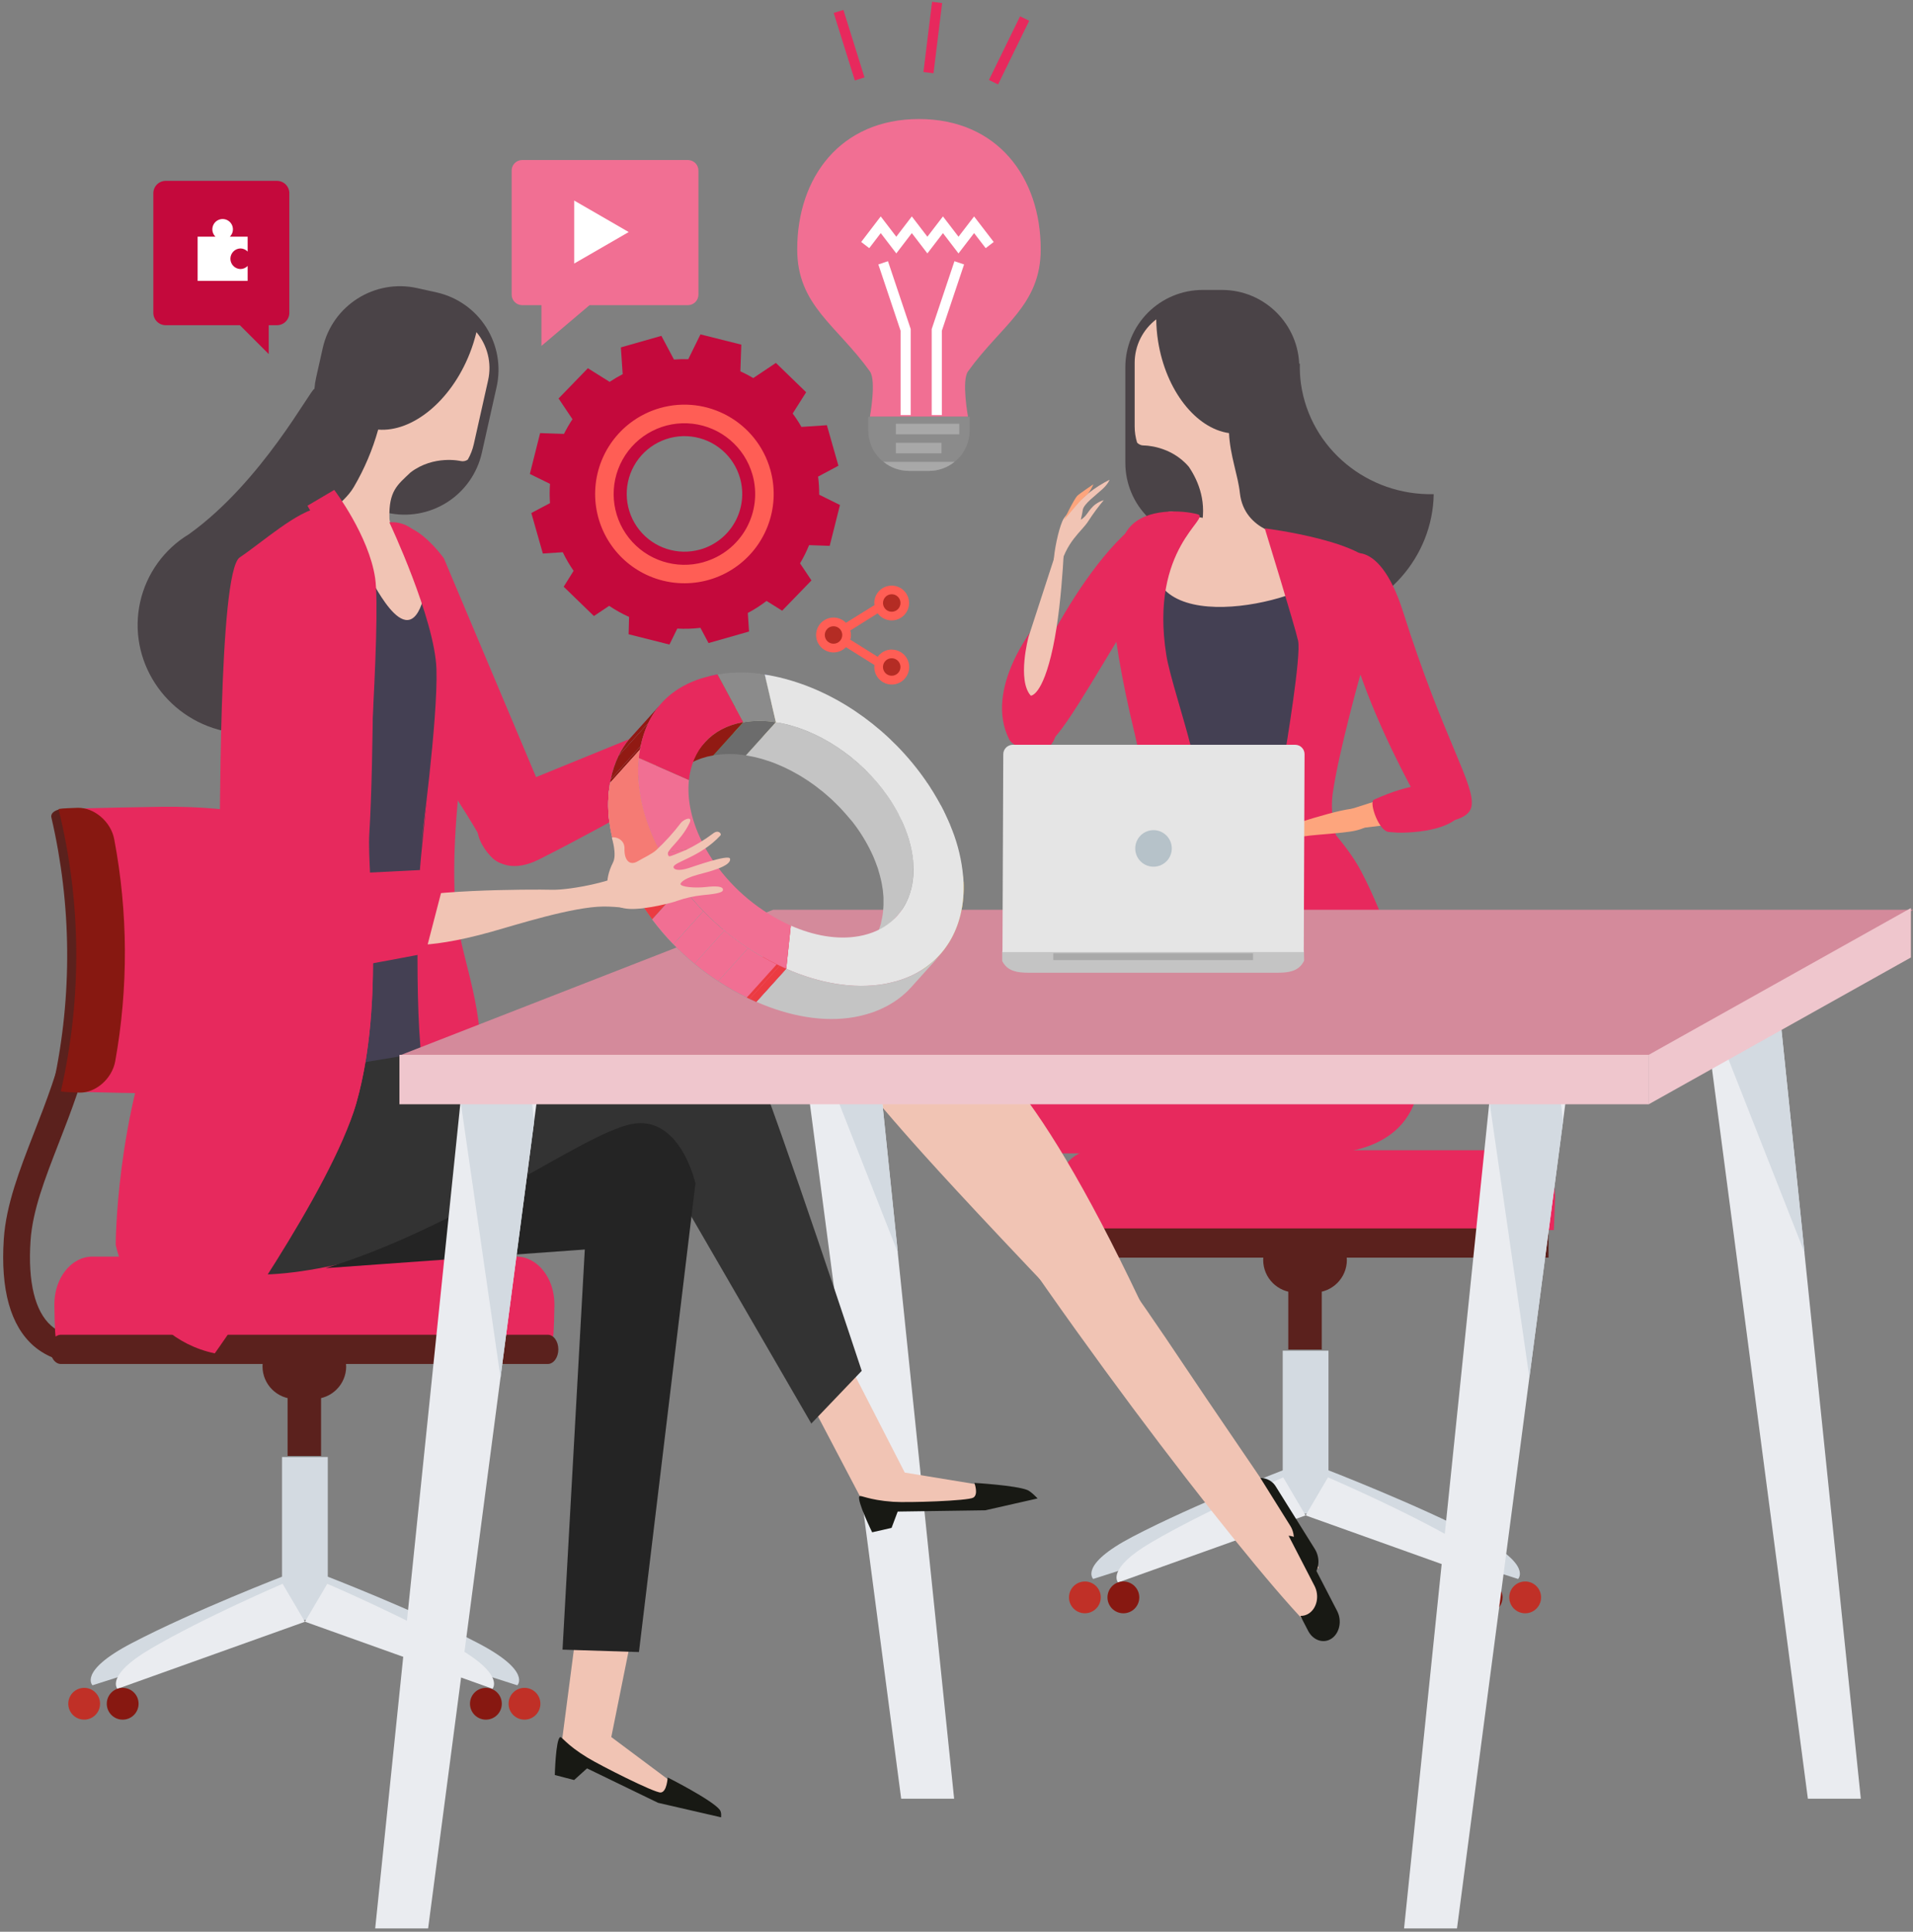 <svg xmlns="http://www.w3.org/2000/svg" xmlns:xlink="http://www.w3.org/1999/xlink" width="528px" height="533px" viewBox="0 0 528 533" version="1.1">
          <rect x="0" y="0" width="528" height="533" fill="#808080" stroke="none"/>
          <!-- Generator: Sketch 51.3 (57544) - http://www.bohemiancoding.com/sketch -->
          <title>Asset 1</title>
          <desc>Created with Sketch.</desc>
          <defs/>
          <g id="Page-1" stroke="none" stroke-width="1" fill="none" fill-rule="evenodd">
              <g id="Dedicated-Engagement-Model" transform="translate(-388, -1067)">
                  <g id="Asset-1" transform="translate(332, 1067)">
                      <path d="M411,405.315 L418.2,416.315 L357.73,435.66 C357.73,435.66 353.69,431.8 368.525,424.045 C385.795,415 411,405.315 411,405.315 Z" id="Path" fill="#D3DAE1" fill-rule="nonzero"/>
                      <path d="M421.725,405.315 L414.525,416.315 L475,435.66 C475,435.66 479.04,431.8 464.205,424.045 C446.915,415 421.725,405.315 421.725,405.315 Z" id="Path" fill="#D3DAE1" fill-rule="nonzero"/>
                      <rect id="Rectangle" fill="#D3DAE1" fill-rule="nonzero" x="410.04" y="372.665" width="12.63" height="44.975"/>
                      <path d="M410.175,407.63 L416.34,418.13 L364.59,436.63 C364.59,436.63 361.135,432.945 373.825,425.54 C388.615,416.87 410.175,407.63 410.175,407.63 Z" id="Path" fill="#EAECF0" fill-rule="nonzero"/>
                      <path d="M422.53,407.63 L416.37,418.13 L468.125,436.63 C468.125,436.63 471.58,432.945 458.885,425.54 C444.1,416.87 422.53,407.63 422.53,407.63 Z" id="Path" fill="#EAECF0" fill-rule="nonzero"/>
                      <path d="M370.45,440.745 C370.45,443.17 368.485,445.135 366.06,445.135 C363.635,445.135 361.67,443.17 361.67,440.745 C361.67,438.32 363.635,436.355 366.06,436.355 C368.483,436.358 370.447,438.322 370.45,440.745 Z" id="Path" fill="#871811" fill-rule="nonzero"/>
                      <path d="M470.72,440.745 C470.72,442.521 469.65,444.121 468.01,444.801 C466.37,445.48 464.481,445.105 463.226,443.849 C461.97,442.594 461.595,440.705 462.274,439.065 C462.954,437.425 464.554,436.355 466.33,436.355 C468.753,436.358 470.717,438.322 470.72,440.745 Z" id="Path" fill="#871811" fill-rule="nonzero"/>
                      <path d="M359.82,440.745 C359.82,442.521 358.75,444.121 357.11,444.801 C355.47,445.48 353.581,445.105 352.326,443.849 C351.07,442.594 350.695,440.705 351.374,439.065 C352.054,437.425 353.654,436.355 355.43,436.355 C357.855,436.355 359.82,438.32 359.82,440.745 Z" id="Path" fill="#C03027" fill-rule="nonzero"/>
                      <path d="M481.345,440.745 C481.345,443.17 479.38,445.135 476.955,445.135 C474.53,445.135 472.565,443.17 472.565,440.745 C472.565,438.32 474.53,436.355 476.955,436.355 C479.38,436.355 481.345,438.32 481.345,440.745 Z" id="Path" fill="#C03027" fill-rule="nonzero"/>
                      <rect id="Rectangle" fill="#5B211D" fill-rule="nonzero" x="411.575" y="356.185" width="9.24" height="16.175"/>
                      <path d="M427.745,347.635 C427.745,352.606 423.716,356.635 418.745,356.635 L413.65,356.635 C408.679,356.635 404.65,352.606 404.65,347.635 C404.65,342.664 408.679,338.635 413.65,338.635 L418.735,338.635 C423.706,338.635 427.735,342.664 427.735,347.635 L427.745,347.635 Z" id="Path" fill="#5B211D" fill-rule="nonzero"/>
                      <path d="M485.22,330.545 C485.22,323.265 480.52,317.37 474.72,317.37 L357.67,317.37 C351.87,317.37 347.17,323.265 347.17,330.545 C347.17,331.685 347.3,338.335 347.52,339.395 L484.87,339.395" id="Path" fill="#B72A30" fill-rule="nonzero" style="&#10;    fill: #e7295d;&#10;"/>
                      <path d="M483.395,338.93 L349,338.93 C347.395,338.93 346.09,340.735 346.09,342.965 C346.09,345.195 347.395,346.995 349,346.995 L483.4,346.995" id="Path" fill="#5B211D" fill-rule="nonzero"/>
                      <path d="M366.6,127.685 C366.611,139.462 376.163,149.003 387.94,149 L393.275,138.865 C405.055,138.865 414.61,121.115 414.61,109.335 L414.61,101.335 C414.607,89.553 405.057,80.003 393.275,80 L387.94,80 C382.279,80 376.849,82.25 372.847,86.254 C368.844,90.258 366.597,95.689 366.6,101.35 L366.6,127.685 Z" id="Path" fill="#4A4347" fill-rule="nonzero"/>
                      <path d="M410.355,100.705 C411.817,100.503 413.289,100.39 414.765,100.365 C414.718,102.219 414.82,104.073 415.07,105.91 C417.655,123.91 433.595,136.78 451.715,136.345 C451.435,153.59 438.43,168.635 420.46,171.21 C400.58,174.06 382.19,160.59 379.4,141.12 C376.61,121.65 390.465,103.555 410.355,100.705 Z" id="Path" fill="#4A4347" fill-rule="nonzero"/>
                      <path d="M375.13,88.115 C375.153,90.124 375.321,92.129 375.63,94.115 C377.79,107.82 386.13,118.22 395.215,119.5 C395.5,125.71 397.69,131.09 398.215,136.03 C399.4,146.785 411.31,147.93 411.31,147.93 C412.855,157.5 375.22,170.755 375.99,169.21 C376.76,167.665 384.79,156.405 387.41,146.065 C389.24,138.86 386.91,132.92 384.14,128.815 C379.05,122.815 371.64,122.91 371.64,122.91 C370.958,122.91 370.308,122.625 369.845,122.125 C369.402,120.68 369.176,119.177 369.175,117.665 L369.175,100.08 C369.189,95.382 371.39,90.958 375.13,88.115 Z" id="Path" fill="#FDA57D" fill-rule="nonzero" style="&#10;    fill: #f1c4b4;&#10;"/>
                      <path d="M446.25,284.32 C446.25,284.225 446.305,284.115 446.325,284.025 C446.265,283.95 446.21,283.865 446.15,283.79 C443.23,268.705 438.73,254.005 431.855,240.725 C427,231.35 417.215,222.465 412.9,218 C401.775,224.065 391.645,217.365 381.24,225.235 C379.529,231.112 378.161,237.084 377.145,243.12 C375.57,252.2 374.21,260.645 373.04,268.54 C356.905,270.04 317.1,273.11 302.115,276.04 C293.24,278.09 292.72,281.54 291.335,282.66 C292.125,297.16 303.88,305.325 310.995,316.93 C312.26,318.99 408.055,318.04 423.9,318.04 C432.385,317.95 453.88,313.085 446.25,284.32 Z" id="Path" fill="#D23D43" fill-rule="nonzero" style="&#10;    fill: #e7295d;&#10;"/>
                      <path d="M297.5,303.18 C294.885,300.155 293.43,296.375 291.5,293.01 C290,286.535 290,282.185 291.865,280.645 C298.91,274.825 322.935,286.95 383.365,377.53 C396.52,397.255 425.66,438.92 418.945,431.975 C318.815,328.455 310.645,318.45 297.5,303.18 Z" id="Path" fill="#EA7F4E" fill-rule="nonzero" style="&#10;    fill: #f1c4b4;&#10;"/>
                      <path d="M418.92,427.425 L408.21,410.275 C407.327,408.724 405.669,407.779 403.885,407.81 L412.13,421 C413.73,423.555 413.335,427 411.255,428.675 C410.593,429.212 409.777,429.524 408.925,429.565 L411.39,433.51 C412.985,436.065 415.96,436.77 418.045,435.085 C420.13,433.4 420.5,430 418.92,427.425 Z" id="Path" fill="#181914" fill-rule="nonzero"/>
                      <path d="M417.79,201.235 L431.045,170 C434.99,160.72 431.795,151.82 423.955,150.225 L379.6,141.2 C374.71,140.74 367.485,150.245 369.855,160.81 L381.205,195.1 L417.79,201.235 Z" id="Path" fill="#FDA57D" fill-rule="nonzero" style="&#10;    fill: #f1c4b4;&#10;"/>
                      <path d="M425.91,156.59 C424.41,183.55 450.995,227.09 450.995,227.09 C450.995,227.09 461.15,227.24 462.12,222.59 C463.345,216.68 454.51,204.35 443.26,168.815 C436.3,146.825 426.17,152.08 425.91,156.59 Z" id="Path" fill="#D23D43" fill-rule="nonzero" style="&#10;    fill: #e7295d;&#10;"/>
                      <path d="M371.425,143.185 C351.38,157.565 335.425,198.25 335.425,198.25 C335.425,198.25 339.925,208.13 343.885,206.15 C348.885,203.65 355.045,191.745 372.425,163.42 C383.2,145.89 374.78,140.775 371.425,143.185 Z" id="Path" fill="#D23D43" fill-rule="nonzero" style="&#10;    fill: #e7295d;&#10;"/>
                      <path d="M378.5,215.645 C378.565,219.7 382.5,226.235 385.365,226.145 L413.24,227.07 C416.11,227.005 423.025,222.005 422.96,217.95 L422.715,204.325 C422.65,200.28 420.27,197.045 417.395,197.11 L381.375,188 C378.505,188.065 376.225,191.405 376.29,195.455 L378.5,215.645 Z" id="Path" fill="#444053" fill-rule="nonzero"/>
                      <path d="M421.175,228.5 C421.145,228.945 419.01,229.175 416.395,229 L386.805,227.155 C384.19,227 382.095,226.505 382.125,226.055 L382.225,224.37 C382.225,223.925 384.395,223.695 387.01,223.87 L416.59,225.71 C419.21,225.87 421.305,226.37 421.275,226.81 L421.175,228.5 Z" id="Path" fill="#171311" fill-rule="nonzero"/>
                      <path d="M373.24,155.11 C373.577,153.29 374.098,151.51 374.795,149.795 C368.835,177.295 415.44,166.49 422.06,158.48 C422.17,159.31 422.255,160.17 422.31,161.06 C422.81,170.745 422.43,180.435 422.865,190.125 C423.255,197.83 414.945,204.43 410.92,204.58 C395.92,205.17 392.48,203.955 377.965,198.68 C374.07,197.26 366.78,188.985 368.185,181.925 C369.912,173.015 371.597,164.077 373.24,155.11 Z" id="Path" fill="#444053" fill-rule="nonzero"/>
                      <path d="M405.085,145.775 C405.085,145.775 435.17,149.525 436.155,157.86 C437.565,169.74 431.365,186.525 431.365,186.525 C431.365,186.525 425.505,207.41 423.865,218.74 C422.225,230.07 429.315,240.82 427.13,238.61 C426.695,238.165 421.475,238.675 413.165,234.705 C404.855,230.735 409.46,215.295 410.28,210.31 C411.1,205.325 415.175,180.835 414.28,176.78 C413.385,172.725 405.085,145.775 405.085,145.775 Z" id="Path" fill="#D23D43" fill-rule="nonzero" style="&#10;    fill: #e7295d;&#10;"/>
                      <path d="M362.92,157.535 C362.92,157.535 364.42,149.715 367.54,145.775 C372.14,139.98 382.61,140.82 386.54,141.89 C390.47,142.96 373.165,150.955 377.91,180.73 C378.78,186.17 382.63,197.78 384.75,206.23 C386.87,214.68 383.5,237.695 383.5,237.695 C383.5,237.695 376.655,234.27 375.3,234.695 C373.17,235.33 372.12,214.5 369.26,202.76 C361.065,169.08 362.92,157.535 362.92,157.535 Z" id="Path" fill="#D23D43" fill-rule="nonzero" style="&#10;    fill: #e7295d;&#10;"/>
                      <path d="M314.26,309.885 C312.175,306.59 311.535,302.635 310.26,299.06 C309.965,292.56 311.09,288.74 312.875,287.115 C321,279.74 338.83,293.4 367.725,352.835 C382.285,382.8 393.225,408.71 412.92,424.745 C415.795,427.085 417.25,429.375 418.175,432.09 C421.04,440.52 419.77,451.035 419.415,450.705 C405.63,438.08 352.745,370.73 314.26,309.885 Z" id="Path" fill="#FDA57D" fill-rule="nonzero" style="&#10;    fill: #f1c4b4;&#10;"/>
                      <path d="M425.06,444.5 L415.77,426.545 C415.019,424.925 413.442,423.847 411.66,423.735 L418.81,437.565 C420.2,440.24 419.53,443.635 417.31,445.145 C416.608,445.63 415.768,445.876 414.915,445.845 L417.05,449.97 C418.435,452.65 421.35,453.59 423.55,452.085 C425.75,450.58 426.445,447.175 425.06,444.5 Z" id="Path" fill="#181914" fill-rule="nonzero"/>
                      <path d="M334.595,204.1 C327.375,190.06 341.72,172.6 341.72,172.6 C341.72,172.6 346.575,173.03 348.47,175.6 C350.865,178.86 350.21,185.755 347.695,201.495 C346.14,211.235 335.805,206.445 334.595,204.1 Z" id="Path" fill="#D23D43" fill-rule="nonzero" style="&#10;    fill: #e7295d;&#10;"/>
                      <path d="M340.5,191.94 C340.5,191.94 343.725,192.165 346.62,178.645 C349.515,165.125 349.915,144.895 349.915,144.895 L339.87,175.77 C339.87,175.77 336.685,187.69 340.5,191.94 Z" id="Path" fill="#FDA57D" fill-rule="nonzero" style="&#10;    fill: #f1c4b4;&#10;"/>
                      <path d="M348.37,157.45 C350.13,149.355 354.56,146.705 356.4,143.755 C357.695,141.751 359.113,139.829 360.645,138 C357.115,139.095 356.45,141.69 355.145,142.77 C353.84,143.85 354.425,143.625 354.855,140.7 C355.1,139.04 358.355,136.745 360.25,134.99 C361.895,133.49 362.25,132.375 362.25,132.375 C360.19,133.406 358.24,134.644 356.43,136.07 C353.155,138.725 350.125,142.225 349.585,143.095 C348.585,144.685 347.26,150.065 346.885,154.025 C346.5,158.5 347.105,163.28 348.37,157.45 Z" id="Path" fill="#FDA57D" fill-rule="nonzero" style="&#10;    fill: #f1c4b4;&#10;"/>
                      <path d="M349.645,143.545 C349.645,143.545 352.42,137.67 353.395,136.75 C354.08,136.105 357.785,133.615 357.785,133.615 C357.785,133.615 356.935,135.855 355.505,136.94 C354.075,138.025 349.645,143.545 349.645,143.545 Z" id="Path" fill="#FDA57D" fill-rule="nonzero"/>
                      <path d="M428.31,229.5 C421.05,230.47 413.09,230.33 409.41,232.5 C404.18,235.545 395.94,245.62 391.775,246.2 C391.324,246.288 390.878,246.401 390.44,246.54 C389.255,246.865 387.86,247.01 387.39,247.205 C386.92,247.4 385.39,248.235 385.845,247.68 C389.815,242.765 401.605,231.455 403.025,230.895 C405.94,229.735 422.34,224.035 428.87,223.18 C436.235,222.195 438.095,228.2 428.31,229.5 Z" id="Path" fill="#FDA57D" fill-rule="nonzero"/>
                      <path d="M407.84,231.885 C407.84,231.885 407.875,230.385 406.7,230.285 C404.78,230.13 401.1,231.425 399.815,231.94 C398.38,232.515 392.075,236.345 392.075,236.345 C393.901,236.54 395.741,236.15 397.33,235.23 C401.035,233 407.84,231.885 407.84,231.885 Z" id="Path" fill="#EAD7B9" fill-rule="nonzero"/>
                      <path d="M439.815,219.745 C439.856,222.35 439.736,224.955 439.455,227.545 C420.415,229.935 404.17,231.1 404.17,231.1 L439.815,219.745 Z" id="Path" fill="#FDA57D" fill-rule="nonzero"/>
                      <path d="M435.145,220.68 C433.825,221.49 436.645,229.68 439.53,229.57 L441.77,229.74 C441.77,229.74 461.04,230.38 460.43,220.43 C460.43,220.43 455.875,211.285 435.145,220.68 Z" id="Path" fill="#D23D43" fill-rule="nonzero" style="&#10;    fill: #e7295d;&#10;"/>
                      <path d="M176.5,80.68 L171.18,79.5 C159.402,76.864 147.715,84.273 145.075,96.05 L143.28,104.05 C143.033,105.123 142.866,106.213 142.78,107.31 C141.9,107.025 128.435,132.855 108.17,147.38 C101.319,151.508 96.451,158.256 94.695,166.06 C91.105,182.06 101.46,198.06 117.82,201.705 C134.18,205.35 150.345,195.355 153.94,179.34 C155.581,171.99 154.328,164.29 150.44,157.84 C156.421,153.841 160.635,147.695 162.21,140.675 C162.28,140.36 162.335,140.05 162.395,139.735 L162.865,141.47 C168.527,142.747 174.465,141.719 179.368,138.612 C184.272,135.506 187.737,130.576 189,124.91 L193.065,106.78 C194.33,101.122 193.296,95.193 190.189,90.298 C187.083,85.403 182.158,81.944 176.5,80.68 Z" id="Path" fill="#4A4347" fill-rule="nonzero"/>
                      <polygon id="Path" fill="#EAECF0" fill-rule="nonzero" points="304.73 496.29 319.345 496.29 295.235 262.825 274.05 262.825"/>
                      <polygon id="Path" fill="#D3DAE1" fill-rule="nonzero" points="275.465 273.585 303.82 345.635 295.78 268.09 295.235 262.825 276.72 262.825"/>
                      <polygon id="Path" fill="#EAECF0" fill-rule="nonzero" points="554.985 496.29 569.595 496.29 545.49 262.825 524.305 262.825"/>
                      <polygon id="Path" fill="#D3DAE1" fill-rule="nonzero" points="525.715 273.585 554.07 345.635 546.03 268.09 545.49 262.825 526.97 262.825"/>
                      <path d="M78.12,376.025 C73.437,376.084 68.892,374.44 65.33,371.4 C58.905,365.81 56.12,355.865 57.05,341.85 C57.685,332.39 61.405,322.815 65.35,312.67 C72,295.615 79.5,276.28 75.57,250.71 L82.88,249.585 C87.115,277.115 78.88,298.315 72.24,315.35 C68.35,325.35 64.985,334.015 64.43,342.35 C63.67,353.715 65.635,361.815 70.115,365.775 C74.35,369.525 79.66,368.555 79.885,368.52 L81.385,375.76 C80.308,375.954 79.214,376.042 78.12,376.025 Z" id="Path" fill="#5B211D" fill-rule="nonzero"/>
                      <path d="M134.79,434.665 L142,445.64 L81.53,465 C81.53,465 77.49,461.14 92.33,453.385 C109.6,444.35 134.79,434.665 134.79,434.665 Z" id="Path" fill="#D3DAE1" fill-rule="nonzero"/>
                      <path d="M145.525,434.665 L138.33,445.64 L198.78,465 C198.78,465 202.82,461.14 187.985,453.385 C170.715,444.35 145.525,434.665 145.525,434.665 Z" id="Path" fill="#D3DAE1" fill-rule="nonzero"/>
                      <rect id="Rectangle" fill="#D3DAE1" fill-rule="nonzero" x="133.84" y="402.01" width="12.63" height="44.975"/>
                      <path d="M134,437 L140.16,447.47 L88.41,465.97 C88.41,465.97 84.955,462.285 97.65,454.88 C112.415,446.215 134,437 134,437 Z" id="Path" fill="#EAECF0" fill-rule="nonzero"/>
                      <path d="M146.33,437 L140.175,447.45 L191.93,465.95 C191.93,465.95 195.38,462.265 182.685,454.86 C167.9,446.215 146.33,437 146.33,437 Z" id="Path" fill="#EAECF0" fill-rule="nonzero"/>
                      <path d="M94.25,470.09 C94.25,472.515 92.285,474.48 89.86,474.48 C87.435,474.48 85.47,472.515 85.47,470.09 C85.47,467.665 87.435,465.7 89.86,465.7 C92.285,465.7 94.25,467.665 94.25,470.09 Z" id="Path" fill="#871811" fill-rule="nonzero"/>
                      <path d="M194.5,470.09 C194.5,472.515 192.535,474.48 190.11,474.48 C187.685,474.48 185.72,472.515 185.72,470.09 C185.72,467.665 187.685,465.7 190.11,465.7 C192.535,465.7 194.5,467.665 194.5,470.09 Z" id="Path" fill="#871811" fill-rule="nonzero"/>
                      <path d="M83.62,470.09 C83.62,471.866 82.55,473.467 80.909,474.146 C79.268,474.826 77.379,474.449 76.124,473.192 C74.869,471.936 74.495,470.047 75.176,468.407 C75.857,466.766 77.459,465.698 79.235,465.7 C81.658,465.703 83.62,467.667 83.62,470.09 Z" id="Path" fill="#C03027" fill-rule="nonzero"/>
                      <path d="M205.15,470.09 C205.15,472.514 203.186,474.479 200.762,474.48 C198.338,474.481 196.372,472.517 196.37,470.093 C196.368,467.669 198.331,465.703 200.755,465.7 C201.92,465.699 203.038,466.161 203.862,466.984 C204.687,467.807 205.15,468.925 205.15,470.09 Z" id="Path" fill="#C03027" fill-rule="nonzero"/>
                      <rect id="Rectangle" fill="#5B211D" fill-rule="nonzero" x="135.375" y="385.53" width="9.24" height="16.175"/>
                      <path d="M151.55,377 C151.55,381.971 147.521,386 142.55,386 L137.455,386 C132.484,386 128.455,381.971 128.455,377 C128.455,372.029 132.484,368 137.455,368 L142.535,368 C147.506,368 151.535,372.029 151.535,377 L151.55,377 Z" id="Path" fill="#5B211D" fill-rule="nonzero"/>
                      <path d="M208.675,368.745 C208.89,367.685 209.025,361.03 209.025,359.89 C209.025,352.61 204.32,346.715 198.525,346.715 L81.5,346.715 C75.695,346.715 71,352.61 71,359.89 C71,361.03 71.125,367.685 71.345,368.745 L208.675,368.745 Z" id="Path" fill="#B72A30" fill-rule="nonzero" style="&#10;    fill: #e7295d;&#10;"/>
                      <path d="M69.89,372.315 C69.89,374.54 71.19,376.345 72.8,376.345 L207.195,376.345 C208.8,376.345 210.105,374.54 210.105,372.315 C210.105,370.085 208.8,368.275 207.195,368.275 L72.8,368.275 C71.19,368.275 69.89,370.085 69.89,372.315 Z" id="Path" fill="#5B211D" fill-rule="nonzero"/>
                      <path d="M76.44,301.16 C79.33,301.375 97.675,301.7 100.84,301.735 C120.92,301.98 138.22,298.21 139.18,293.265 C143.14,272.736 143.309,251.655 139.68,231.065 C138.825,226.125 121.265,222.355 100.76,222.605 C97.535,222.64 78.81,222.97 75.87,223.185 C82.167,248.773 82.362,275.483 76.44,301.16 Z" id="Path" fill="#B72A30" fill-rule="nonzero" style="&#10;    fill: #e7295d;&#10;"/>
                      <path d="M73.685,223.18 C71.435,223.205 69.865,224.275 70.185,225.565 C75.777,249.63 75.992,274.632 70.815,298.79 C70.53,300.085 72.085,301.15 74.285,301.175 C76.485,301.175 78.52,300.175 78.785,298.88 C84.02,274.673 83.849,249.609 78.285,225.475 C77.98,224.18 75.905,223.155 73.655,223.18 L73.685,223.18 Z" id="Path" fill="#5B211D" fill-rule="nonzero"/>
                      <path d="M72.79,301.125 C73.38,301.31 77.355,301.465 78.05,301.47 C82.425,301.525 86.93,297.665 87.805,292.8 C91.45,272.537 91.355,251.779 87.525,231.55 C86.61,226.685 81.995,222.83 77.525,222.885 C76.82,222.885 72.77,223.045 72.16,223.235 C78.462,248.791 78.678,275.47 72.79,301.125 Z" id="Path" fill="#871811" fill-rule="nonzero"/>
                      <path d="M195.465,226.62 C195.465,226.62 187.735,235.32 210.425,225.285 C233.115,215.25 263.925,194.89 263.925,194.89 L209.425,213.16 C209.425,213.16 198.85,217.05 195.465,226.62 Z" id="Path" fill="#E2C59C" fill-rule="nonzero"/>
                      <path d="M246.82,204.46 C257.75,200.02 264.67,203.595 269.695,203.53 C273.17,203.554 276.64,203.798 280.085,204.26 C275.745,200.57 272.16,201.87 269.775,201.08 C267.39,200.29 268.165,200.855 271.935,198.985 C274.08,197.925 279.56,200.24 283.245,201.265 C286.43,202.145 288.005,201.68 288.005,201.68 C285.052,199.875 281.926,198.367 278.675,197.18 C272.76,195.125 266.07,194.105 264.59,194.115 C261.885,194.155 254.47,196.87 249.54,199.675 C244,202.845 238.945,207.66 246.82,204.46 Z" id="Path" fill="#E2C59C" fill-rule="nonzero"/>
                      <path d="M264.095,194.565 C264.095,194.565 273.33,193.29 275.245,193.8 C276.58,194.15 282.68,196.905 282.68,196.905 C282.68,196.905 279.345,197.67 276.85,196.71 C274.355,195.75 264.095,194.565 264.095,194.565 Z" id="Path" fill="#E2C59C" fill-rule="nonzero"/>
                      <path d="M203.465,214.62 C203.465,214.62 182.5,220.935 189,232.91 C192.7,239.715 198.535,240.24 204.725,237.15 C216.225,231.39 229.015,224.225 229.015,224.225 L229.625,203.95 L203.465,214.62 Z" id="Path" fill="#D23D43" fill-rule="nonzero" style="&#10;    fill: #e7295d;&#10;"/>
                      <path d="M206.945,221.5 L178.5,154.025 C178.5,154.025 170.69,143.225 165.445,145.62 C157.875,149.06 166.115,157.955 167.235,162.835 C169.52,172.775 159.735,181.205 172.885,205.06 C180.45,218.775 185.7,225.125 190.445,234.62 C193.71,241.16 201.14,238.24 207.78,234.925 C220.185,228.725 206.945,221.5 206.945,221.5 Z" id="Path" fill="#D23D43" fill-rule="nonzero" style="&#10;    fill: #e7295d;&#10;"/>
                      <path d="M187.5,91.64 C187.019,93.646 186.397,95.616 185.64,97.535 C180.42,110.75 169.76,119.28 160.38,118.535 C158.834,124.084 156.573,129.409 153.655,134.375 C150.75,139.375 143.155,143.685 143.155,143.685 C139.47,152.905 176.37,183.78 177.95,182.97 C181.3,181.26 175.295,159.085 169.26,152.215 C166.425,148.995 163.545,145.215 163.48,143.03 C163.27,135.42 165.685,133.8 169.35,130.315 C175.78,125.47 183.14,127.205 183.14,127.205 C183.822,127.362 184.538,127.222 185.11,126.82 C185.881,125.478 186.444,124.026 186.78,122.515 L190.72,104.93 C191.772,100.24 190.582,95.328 187.5,91.64 Z" id="Path" fill="#FDA57D" fill-rule="nonzero" style="&#10;    fill: #f1c4b4;&#10;"/>
                      <path d="M149.235,287.79 C149.235,287.79 158.69,296.355 161.35,297.115 C164.905,298.115 174.85,293.825 174.85,293.825 C174.85,293.825 172.105,249.435 173.125,231.825 C174.145,214.215 178.28,209.145 177.81,203.705 C177.045,195.02 184.1,190.59 182.015,183.965 C179.93,177.34 174.7,153.545 174.34,156.85 C171.27,184.99 160.48,163.29 158.34,159.89 C157.16,158.04 149.235,287.79 149.235,287.79 Z" id="Path" fill="#444053" fill-rule="nonzero"/>
                      <path d="M169,149.32 C169,149.32 181.5,158.495 181.34,162.73 C181.18,166.965 187.805,179.49 185.115,198.31 C182.045,219.81 180.905,234.225 181.535,247.935 C182.165,261.645 188.48,273.525 188.695,290.405 C188.865,303.625 185.835,304.8 185.835,304.8 C185.835,304.8 180,306.965 175.1,302.445 C170.2,297.925 171.07,252.675 171.81,241.285 C172.55,229.895 176.105,203.075 176.93,195.24 C177.955,185.52 176.43,176.035 175.905,173.24 C174.17,163.605 172.1,157.705 170.655,154.165 C170.41,153.555 167.155,150.95 166.955,150.475 C166.05,148.42 167.96,148.175 169,149.32 Z" id="Path" fill="#FA595F" fill-rule="nonzero" style="&#10;    fill: #e7295d;&#10;"/>
                      <polygon id="Path" fill="#FDA57D" fill-rule="nonzero" points="216.415 439.665 210.735 483.195 235.27 494.45 248.89 497.325 224.72 479.28 232.63 440.005" style="&#10;    fill: #f1c4b4;&#10;"/>
                      <path d="M209.13,489.755 L214.455,491.14 L218.025,487.925 L237.63,497.425 L255.01,501.425 C255.01,501.425 255.225,500.065 254.64,499.33 C252.455,496.575 240.28,490.43 240.28,490.43 C240.28,490.43 240.085,494.465 238.355,494.58 C236.625,494.695 221.605,487.08 218.135,484.955 C212.135,481.3 211.035,479.035 210.58,479.315 C209.375,480.06 209.13,489.755 209.13,489.755 Z" id="Path" fill="#181914" fill-rule="nonzero"/>
                      <polygon id="Path" fill="#FDA57D" fill-rule="nonzero" points="275.63 379.125 295.12 416.22 322.08 414.895 335.49 411.175 305.72 406.305 289.46 374.605" style="&#10;    fill: #f1c4b4;&#10;"/>
                      <path d="M296.72,422.785 L302.08,421.565 L303.77,417.065 L327.945,416.715 L342.38,413.445 C342.38,413.445 340.63,411.55 339.56,411.12 C336.34,409.825 324.935,409.155 324.935,409.155 C324.935,409.155 326.13,412.31 324.65,413.215 C323.17,414.12 306.555,414.655 302.49,414.37 C295.49,413.87 293.465,412.37 293.185,412.87 C292.465,414.07 296.72,422.785 296.72,422.785 Z" id="Path" fill="#181914" fill-rule="nonzero"/>
                      <path d="M133.22,268.185 L147.76,274.5 L154.085,293.5 L247.63,278.1 C247.63,278.1 257.16,275.165 263.225,290.215 C271.86,311.64 293.84,378.24 293.84,378.24 L279.93,392.785 L236.295,317.5 C236.295,317.5 146.885,359.45 117.405,350.4 C106.095,346.925 97.455,326.945 99.065,306.76 C99.941,296.565 101.42,286.43 103.495,276.41 L133.22,268.185 Z" id="Path" fill="#333333" fill-rule="nonzero"/>
                      <path d="M145.865,349.905 L217.41,344.76 L211.26,455.16 L232.355,455.83 L247.945,326.535 C247.945,326.535 243.74,307.295 230.075,310.2 C216.41,313.105 183.35,338.43 145.865,349.905 Z" id="Path" fill="#242424" fill-rule="nonzero"/>
                      <path d="M115.275,373.415 C115.275,373.415 147.505,328.455 154.33,304.415 C162.475,275.715 157.215,241.585 157.935,229.99 C159.255,208.68 158.96,167.57 159.245,162.455 C159.53,157.34 155.63,152.1 155.63,152.1 C155.63,152.1 151.63,139.065 144.435,140.025 C138.095,140.875 128.31,149.7 122.17,153.795 C116.17,157.795 116.84,232.895 116.54,236.675 C115.46,250.32 106.83,263.57 101.2,276.895 C87.935,308.325 87.935,343.5 87.935,343.5 C87.935,343.5 93.17,368.78 115.275,373.415 Z" id="Path" fill="#FA595F" fill-rule="nonzero" style="&#10;    fill: #e7295d;&#10;"/>
                      <path d="M158.785,255.35 L121.345,241.93 C121.345,241.93 123.95,263.625 124.82,271.875 C125.69,280.125 123.52,292.27 130.46,293.135 C137.4,294 140.875,292.705 134.365,297.48 C127.855,302.255 130.025,306.155 133.065,309.195 C136.105,312.235 126.12,346.08 126.12,346.08 C126.12,346.08 127.12,346.58 130.025,348.25 C139.275,333.625 150.745,317.04 154.33,304.42 C158.96,288.105 159.26,270.035 158.785,255.35 Z" id="Path" fill="#E04F55" fill-rule="nonzero" style="&#10;    fill: #e7295d;&#10;"/>
                      <polygon id="Path" fill="#EAECF0" fill-rule="nonzero" points="174.165 532.085 159.555 532.085 183.66 298.62 204.845 298.62"/>
                      <polygon id="Path" fill="#D3DAE1" fill-rule="nonzero" points="203.43 309.38 194.14 380.085 183.12 303.885 183.66 298.62 202.175 298.62"/>
                      <polyline id="Path" fill="#EAECF0" fill-rule="nonzero" points="488.82 298.62 458.14 532.085 443.53 532.085 467.635 298.62 488.82 298.62"/>
                      <polyline id="Path" fill="#D3DAE1" fill-rule="nonzero" points="487.41 309.38 478.12 380.085 467.09 303.885 467.635 298.62 486.155 298.62"/>
                      <polyline id="Path" fill="#D48A9B" fill-rule="nonzero" points="584.09 251.02 269.415 251.02 166.24 291.24 510.915 291.24"/>
                      <polyline id="Path" fill="#EFC6CD" fill-rule="nonzero" points="511.1 291.04 166.24 291.04 166.24 304.685 511.1 304.685"/>
                      <polyline id="Path" fill="#EFC6CD" fill-rule="nonzero" points="583.42 250.54 511.06 291.04 511.06 304.685 583.42 264.185"/>
                      <path d="M148.255,135.18 C148.255,135.18 157.805,147.765 159.54,159.485 C161.275,171.205 156.5,234.56 156.5,234.56 L153.095,178.88 L155.635,170.33 L151.295,169.465 C151.295,169.465 147.39,147.765 144.35,144.295 C141.31,140.825 140.88,139.525 140.88,139.525 L148.255,135.18 Z" id="Path" fill="#E04F55" fill-rule="nonzero" style="&#10;    fill: #e7295d;&#10;"/>
                      <path d="M163.465,144.12 C163.465,144.12 176.025,170.76 176.465,184.65 C176.905,198.54 172.125,233.69 172.125,233.69 C172.125,233.69 178.625,187.255 180.37,187.255 C182.115,187.255 178.635,180.31 178.635,180.31 L181.235,178.14 C181.235,178.14 175.845,157.87 173.425,151.235 C170.465,143.12 163.465,144.12 163.465,144.12 Z" id="Path" fill="#E04F55" fill-rule="nonzero" style="&#10;    fill: #e7295d;&#10;"/>
                      <path d="M499.55,509.57 L0,509.57" id="Path"/>
                      <path d="M343.245,68.785 C343.245,48.935 331.29,32.845 309.64,32.845 C287.99,32.845 276.035,48.935 276.035,68.785 C276.035,84.285 286.89,89.64 296.1,102.48 C297.925,105.02 296.1,114.98 296.1,114.98 L323.175,114.98 C323.175,114.98 321.35,104.98 323.175,102.48 C332.39,89.635 343.245,84.27 343.245,68.785 Z" id="Path" fill="#F13C31" fill-rule="nonzero" style="&#10;    fill: #f16f93ed;&#10;"/>
                      <path d="M295.635,115 L295.635,118.735 C295.635,121.706 296.816,124.556 298.917,126.656 C301.019,128.757 303.869,129.936 306.84,129.935 L312.44,129.935 C318.626,129.935 323.64,124.921 323.64,118.735 L323.64,115 L295.635,115 Z" id="Path" fill="#8B8B8B" fill-rule="nonzero"/>
                      <polygon id="Path" fill="#FFFFFF" fill-rule="nonzero" points="303.385 69.92 299.09 64.32 295.92 68.47 293.695 66.765 299.085 59.715 303.38 65.315 307.67 59.715 311.965 65.315 316.26 59.715 320.555 65.315 324.855 59.72 330.27 66.765 328.055 68.47 324.855 64.315 320.55 69.92 316.26 64.32 311.965 69.92 307.67 64.32"/>
                      <polygon id="Path" fill="#FFFFFF" fill-rule="nonzero" points="307.365 114.525 304.565 114.525 304.565 91.255 298.43 72.96 301.085 72.07 307.365 90.8"/>
                      <polygon id="Path" fill="#FFFFFF" fill-rule="nonzero" points="315.955 114.525 313.155 114.525 313.155 90.8 319.435 72.07 322.09 72.965 315.955 91.255"/>
                      <rect id="Rectangle" fill="#F13C31" fill-rule="nonzero" transform="translate(334.507, 13.9) rotate(-63.947) translate(-334.507, -13.9) " x="324.727" y="12.498" width="19.56" height="2.805" style="&#10;    fill: #e7295d;&#10;"/>
                      <rect id="Rectangle" fill="#F13C31" fill-rule="nonzero" transform="translate(313.457, 10.354) rotate(-82.99) translate(-313.457, -10.354) " x="303.695" y="8.954" width="19.525" height="2.8" style="&#10;    fill: #e7295d;&#10;"/>
                      <rect id="Rectangle" fill="#F13C31" fill-rule="nonzero" transform="translate(290.358, 12.466) rotate(-17.36) translate(-290.358, -12.466) " x="288.958" y="2.706" width="2.8" height="19.52" style="&#10;    fill: #e7295d;&#10;"/>
                      <rect id="Rectangle" fill="#A8A8A8" fill-rule="nonzero" x="303.26" y="116.925" width="17.505" height="2.91"/>
                      <rect id="Rectangle" fill="#A8A8A8" fill-rule="nonzero" x="303.26" y="122.175" width="12.6" height="2.91"/>
                      <path d="M299.855,127.425 C301.832,129.038 304.304,129.921 306.855,129.925 L312.455,129.925 C315.007,129.922 317.479,129.039 319.455,127.425 L299.855,127.425 Z" id="Path" fill="#A8A8A8" fill-rule="nonzero"/>
                      <path d="M285,150.61 L287.835,139.335 L282.105,136.5 C282.113,134.828 282.01,133.158 281.795,131.5 L287.41,128.5 L284.225,117.32 L277.2,117.79 C276.468,116.512 275.661,115.279 274.785,114.095 L278.5,108.225 L270.155,100.135 L263.91,104.31 C262.756,103.629 261.568,103.008 260.35,102.45 L260.605,95.09 L249.335,92.26 L245.965,99.105 C244.649,99.066 243.332,99.099 242.02,99.205 L238.545,92.665 L227.365,95.85 L227.865,103.24 C226.624,103.88 225.42,104.589 224.26,105.365 L218.26,101.6 L210.17,109.945 L214.005,115.67 C213.139,116.969 212.356,118.322 211.66,119.72 L205.075,119.5 L202.24,130.775 L207.8,133.5 C207.675,135.271 207.675,137.049 207.8,138.82 L202.65,141.55 L205.83,152.73 L211.33,152.37 C212.186,154.158 213.186,155.874 214.32,157.5 L211.58,161.885 L219.925,169.975 L224.13,167.16 C225.875,168.333 227.715,169.358 229.63,170.225 L229.5,175 L240.77,177.84 L242.935,173.44 C245.067,173.554 247.205,173.484 249.325,173.23 L251.56,177.43 L262.74,174.25 L262.4,169.13 C264.214,168.168 265.945,167.057 267.575,165.81 L271.88,168.5 L279.97,160.15 L276.815,155.435 C277.774,153.825 278.609,152.146 279.315,150.41 L285,150.61 Z M249.28,151.61 C243.079,153.375 236.425,151.23 232.422,146.175 C228.419,141.121 227.855,134.153 230.993,128.521 C234.131,122.888 240.353,119.701 246.757,120.445 C253.162,121.189 258.487,125.718 260.25,131.92 C261.41,135.989 260.903,140.352 258.843,144.048 C256.782,147.743 253.336,150.468 249.265,151.62 L249.28,151.61 Z" id="Shape" fill="#B42C24" fill-rule="nonzero" style="&#10;    fill: #c4093c;&#10;"/>
                      <path d="M238.155,112.595 C228.57,115.324 221.572,123.558 220.426,133.458 C219.279,143.358 224.209,152.974 232.916,157.822 C241.624,162.669 252.394,161.795 260.205,155.605 C268.016,149.415 271.329,139.13 268.6,129.545 C264.873,116.457 251.243,108.869 238.155,112.595 Z M250.25,155.095 C242.653,157.258 234.5,154.632 229.594,148.441 C224.688,142.25 223.995,133.713 227.838,126.811 C231.68,119.91 239.302,116.002 247.149,116.912 C254.996,117.821 261.522,123.367 263.685,130.965 C265.105,135.944 264.487,141.283 261.967,145.806 C259.447,150.329 255.231,153.663 250.25,155.075 L250.25,155.095 Z" id="Shape" fill="#FF5E55" fill-rule="nonzero"/>
                      <g id="Group" transform="translate(223.5, 185.5)" fill-rule="nonzero">
                          <path d="M80.255,39.775 C80.515,40.16 80.755,40.55 81.035,40.935 C80.78,40.55 80.5,40.16 80.255,39.775 Z" id="Path" fill="#CFD6D9"/>
                          <path d="M41.5,11.12 C41.25,11.045 41,10.975 40.745,10.91 L41.5,11.12 Z" id="Path" fill="#95999B"/>
                          <path d="M88.5,30.625 L80.245,39.775 C80.51,40.16 80.745,40.55 81.025,40.935 L89.28,31.785 C89.025,31.395 88.78,31.01 88.5,30.625 Z" id="Path" fill="#AAB1B2"/>
                          <path d="M92.18,36.66 L83.93,45.81 C84.23,46.38 84.53,46.955 84.815,47.535 L93.07,38.385 C92.78,37.81 92.485,37.23 92.18,36.66 Z" id="Path" fill="#AAB1B2"/>
                          <path d="M92.18,36.66 C92.49,37.235 92.78,37.815 93.07,38.385 C92.78,37.81 92.5,37.23 92.18,36.66 Z" id="Path" fill="#95999B"/>
                          <path d="M94.645,41.815 L86.385,50.965 L86.44,51.085 L94.695,41.93 C94.676,41.893 94.66,41.854 94.645,41.815 Z" id="Path" fill="#AEB5B6"/>
                          <path d="M49,1.76 L40.745,10.91 C40.995,10.975 41.245,11.045 41.5,11.12 L49.755,1.965 L49,1.76 Z" id="Path" fill="#979C9E"/>
                          <path d="M43.58,0.605 L35.325,9.755 L36.525,9.96 L44.78,0.81 C44.38,0.735 43.98,0.665 43.58,0.605 Z" id="Path" fill="#3F449C"/>
                          <path d="M22.27,9.745 C21.58,9.865 20.895,10.01 20.23,10.17 C20.9,10 21.57,9.865 22.27,9.745 Z" id="Path" fill="#826BB0"/>
                          <path d="M98.34,56.27 L90.085,65.42 C90.11,65.66 90.13,65.92 90.145,66.145 L98.4,57 L98.34,56.28 L98.34,56.27 Z" id="Path" fill="#C9A756"/>
                          <path d="M98.34,56.27 L98.4,56.99 C98.39,56.757 98.37,56.517 98.34,56.27 Z" id="Path" fill="#F4CC69"/>
                          <path d="M98.45,57.775 L90.195,66.925 C90.327,69.658 90.121,72.397 89.58,75.08 L97.835,65.93 C98.376,63.247 98.582,60.508 98.45,57.775 Z" id="Path" fill="#C9A756"/>
                          <polygon id="Path" fill="#C5C7A0" points="43.58 0.605 35.325 9.755 38.405 22.925 46.66 13.775"/>
                          <path d="M28.5,1 L20.245,10.15 C20.91,9.99 21.595,9.845 22.285,9.725 L30.54,0.575 C29.85,0.69 29.165,0.84 28.5,1 Z" id="Path" fill="#7055A4"/>
                          <path d="M37.64,13.765 L29.385,22.915 C32.365,22.422 35.405,22.422 38.385,22.915 L46.64,13.765 C43.66,13.27 40.62,13.27 37.64,13.765 Z" id="Path" fill="#6C6C6C"/>
                          <path d="M44.78,0.81 C44.38,0.735 43.98,0.665 43.575,0.6 C39.26,-0.146 34.85,-0.146 30.535,0.6 L37.64,13.775 C40.62,13.28 43.66,13.28 46.64,13.775 L43.56,0.605 C44,0.665 44.38,0.735 44.78,0.81 Z" id="Path" fill="#8B8B8B"/>
                          <polygon id="Path" fill="#46B64B" points="30.535 0.59 22.28 9.74 29.385 22.915 37.64 13.765"/>
                          <path d="M27.07,19.31 L18.815,28.465 C21.35,25.655 24.9,23.695 29.38,22.915 L37.635,13.765 C33.135,14.545 29.605,16.505 27.07,19.31 Z" id="Path" fill="#911A13"/>
                          <path d="M66.255,39.465 L66.205,39.405 C65.73,38.85 65.24,38.31 64.745,37.775 L64.385,37.395 C64.12,37.11 63.84,36.84 63.57,36.565 C63.16,36.15 62.745,35.745 62.325,35.345 L61.555,34.64 C61.13,34.255 60.695,33.875 60.26,33.505 L59.5,32.87 C58.97,32.44 58.43,32.025 57.885,31.615 C57.705,31.475 57.525,31.33 57.34,31.195 C56.61,30.655 55.84,30.145 55.11,29.65 C54.53,29.27 53.945,28.905 53.355,28.55 L52.89,28.28 C52.39,27.995 51.915,27.725 51.425,27.46 L50.96,27.21 C50.345,26.885 49.72,26.575 49.095,26.28 L48.865,26.175 C48.295,25.915 47.72,25.675 47.15,25.43 L46.78,25.275 C46.165,25.03 45.545,24.775 44.925,24.58 L44.55,24.455 C43.98,24.265 43.415,24.085 42.845,23.92 L42.58,23.84 C41.96,23.67 41.335,23.51 40.71,23.37 L40.29,23.28 C39.66,23.15 39.03,23.025 38.4,22.925 L46.655,13.775 C47.28,13.87 47.91,13.995 48.545,14.13 L48.97,14.22 C49.59,14.36 50.21,14.515 50.83,14.69 L51.105,14.77 C51.67,14.935 52.235,15.11 52.8,15.3 L53.18,15.43 C53.8,15.645 54.415,15.875 55.03,16.125 L55.415,16.28 C55.975,16.515 56.535,16.755 57.095,17.015 L57.36,17.135 L57.475,17.185 C58.06,17.46 58.635,17.755 59.215,18.055 L59.685,18.315 C60.185,18.575 60.685,18.845 61.145,19.13 L61.61,19.4 C62.175,19.74 62.74,20.085 63.29,20.45 L63.375,20.5 C64.125,21 64.875,21.5 65.59,22.04 C65.78,22.18 65.96,22.325 66.145,22.465 C66.69,22.875 67.225,23.29 67.75,23.72 L68.025,23.935 C68.19,24.07 68.345,24.22 68.525,24.355 C68.96,24.725 69.395,25.1 69.82,25.49 L70.59,26.195 C71.01,26.595 71.425,27 71.83,27.415 C71.985,27.57 72.15,27.715 72.33,27.875 C72.51,28.035 72.56,28.125 72.675,28.245 L73.03,28.62 C73.53,29.155 74.03,29.7 74.5,30.26 L74.525,30.29 C75,30.845 75.45,31.405 75.9,31.98 L76.195,32.365 L76.485,32.735 C76.84,33.21 77.19,33.695 77.53,34.185 C78.525,35.616 79.438,37.101 80.265,38.635 C80.655,39.35 81.01,40.07 81.345,40.78 L81.345,40.82 C81.63,41.43 81.89,42.035 82.14,42.64 L82.31,43.065 C82.555,43.685 82.81,44.3 82.99,44.91 C82.99,44.945 82.99,44.985 83.025,45.015 C83.22,45.6 83.39,46.18 83.55,46.755 C83.585,46.89 83.625,47.025 83.66,47.16 C83.815,47.755 83.955,48.345 84.075,48.93 C84.075,49.015 84.075,49.1 84.12,49.185 C84.22,49.71 84.305,50.23 84.38,50.75 C84.38,50.87 84.415,50.99 84.43,51.105 C84.445,51.22 84.43,51.275 84.465,51.355 C84.49,51.595 84.495,51.855 84.52,52.07 C84.55,52.425 84.585,52.78 84.605,53.125 C84.625,53.47 84.605,53.72 84.605,54.015 C84.605,54.31 84.605,54.7 84.605,55.015 C84.605,55.33 84.58,55.59 84.56,55.88 C84.54,56.17 84.52,56.535 84.485,56.855 C84.45,57.175 84.41,57.42 84.37,57.705 C84.33,57.99 84.28,58.325 84.22,58.635 C84.22,58.73 84.195,58.83 84.175,58.925 C84.098,59.258 84.018,59.592 83.935,59.925 C83.935,59.955 83.935,59.995 83.935,60.025 C83.805,60.525 83.65,60.99 83.485,61.455 C83.445,61.58 83.4,61.695 83.355,61.815 C83.2,62.215 83.04,62.61 82.855,62.995 C82.825,63.065 82.8,63.135 82.765,63.2 C82.73,63.265 82.765,63.255 82.73,63.285 C82.535,63.69 82.32,64.08 82.095,64.46 C82.045,64.55 81.99,64.64 81.935,64.73 C81.69,65.135 81.435,65.53 81.15,65.91 L81.045,66.055 C80.895,66.25 80.745,66.45 80.59,66.645 C80.435,66.84 80.27,67.02 80.09,67.205 L71.835,76.355 C72.175,75.985 72.49,75.59 72.795,75.185 L72.885,75.07 C73.165,74.685 73.425,74.285 73.675,73.88 C73.73,73.79 73.78,73.7 73.83,73.61 C74.07,73.205 74.295,72.79 74.5,72.355 L74.6,72.13 C74.775,71.755 74.935,71.365 75.1,70.975 C75.14,70.85 75.19,70.73 75.23,70.605 C75.395,70.14 75.55,69.665 75.68,69.175 C75.68,69.14 75.68,69.105 75.68,69.07 C75.79,68.64 75.88,68.205 75.965,67.77 C76.025,67.46 76.075,67.145 76.12,66.825 C76.165,66.505 76.2,66.27 76.23,65.99 C76.26,65.71 76.285,65.335 76.305,64.99 C76.325,64.645 76.345,64.42 76.35,64.135 C76.355,63.85 76.35,63.45 76.35,63.105 C76.35,62.76 76.35,62.52 76.35,62.225 C76.35,61.93 76.3,61.525 76.265,61.175 C76.23,60.825 76.215,60.525 76.175,60.2 C76.175,60.085 76.14,59.965 76.125,59.85 C76.05,59.35 75.965,58.805 75.865,58.275 L75.82,58.03 C75.705,57.44 75.56,56.85 75.405,56.255 C75.37,56.12 75.33,55.985 75.295,55.855 C75.135,55.28 74.965,54.695 74.795,54.11 L74.76,54.005 C74.555,53.395 74.325,52.78 74.08,52.16 C74.025,52.02 73.97,51.88 73.91,51.745 C73.66,51.12 73.41,50.5 73.095,49.875 C72.765,49.165 72.405,48.445 72.015,47.73 C71.187,46.197 70.274,44.711 69.28,43.28 C68.855,42.665 68.41,42.065 67.955,41.475 C67.85,41.335 67.745,41.195 67.635,41.065 C67.16,40.56 66.715,40 66.255,39.465 Z" id="Path" fill="#C4C4C4"/>
                          <g transform="translate(83.5, 57.5)" id="Path">
                              <path d="M14.95,0.275 L6.695,9.425 C6.827,12.158 6.621,14.897 6.08,17.58 L14.335,8.43 C14.876,5.747 15.082,3.008 14.95,0.275 Z" fill="#C9A756"/>
                              <path d="M14.335,8.43 L6.08,17.58 C5.636,19.775 4.922,21.906 3.955,23.925 L12.21,14.775 C13.177,12.755 13.89,10.624 14.335,8.43 Z" fill="#C7A656"/>
                              <path d="M12.21,14.775 L3.955,23.925 C3.121,25.656 2.084,27.28 0.865,28.765 L9.125,19.615 C10.339,18.128 11.375,16.504 12.21,14.775 Z" fill="#C2A354"/>
                              <path d="M9.125,19.615 L0.865,28.765 C0.64,29.04 0.405,29.315 0.165,29.58 L8.42,20.43 C8.66,20.165 8.895,19.89 9.125,19.615 Z" fill="#BFA152"/>
                          </g>
                          <path d="M87.97,29.835 C78.565,16.285 64.53,6.04 49.76,1.965 L49.005,1.76 C48.56,1.64 48.115,1.525 47.665,1.415 C47.35,1.34 47.04,1.27 46.72,1.21 C46.075,1.065 45.43,0.93 44.78,0.81 C44.38,0.735 43.98,0.665 43.58,0.605 L46.66,13.775 C57.94,15.525 69.965,23.34 77.495,34.185 C78.49,35.616 79.403,37.101 80.23,38.635 C89.03,54.945 84.23,70.25 69.475,72.82 C63.615,73.845 57.07,72.665 50.76,69.89 L49.5,81.79 C58.635,85.79 68.1,87.47 76.575,85.99 C77.51,85.83 78.41,85.615 79.295,85.375 L79.975,85.2 C80.635,85.01 81.28,84.79 81.91,84.57 L82.91,84.18 C83.235,84.05 83.555,83.915 83.865,83.775 C93.78,79.24 98.95,69.575 98.44,57.775 C98.44,57.47 98.41,57.23 98.39,56.99 L98.33,56.27 C97.934,51.918 96.924,47.644 95.33,43.575 C95.095,42.965 94.88,42.45 94.67,41.93 C94.525,41.6 94.44,41.39 94.35,41.175 C94.22,40.86 94.065,40.55 93.925,40.24 C93.72,39.795 93.52,39.34 93.3,38.885 C93.215,38.72 93.125,38.555 93.045,38.385 C92.755,37.815 92.465,37.235 92.155,36.66 C91.47,35.39 90.88,34.38 90.27,33.375 C90.185,33.24 90.1,33.095 90.015,32.955 C89.768,32.558 89.518,32.168 89.265,31.785 L88.5,30.625 L87.97,29.835 Z" id="Path" fill="#E5E5E5"/>
                          <polygon id="Path" fill="#3DB54A" points="8.82 23.64 0.565 32.79 14.395 38.87 22.645 29.72"/>
                          <path d="M9.145,21.325 L0.89,30.5 C0.301,33.868 0.208,37.305 0.615,40.7 L8.87,31.5 C8.458,28.107 8.551,24.671 9.145,21.305 L9.145,21.325 Z" id="Path" fill="#6052A2"/>
                          <path d="M9.145,21.325 L0.89,30.5 C0.301,33.868 0.208,37.305 0.615,40.7 L8.87,31.5 C8.458,28.107 8.551,24.671 9.145,21.305 L9.145,21.325 Z" id="Path" fill="#C9C4BB"/>
                          <g transform="translate(0.5, 8.5)" id="Path">
                              <path d="M14.56,0.03 L6.31,9.18 C3.28,12.535 1.28,16.83 0.39,21.975 C0.255,22.73 0.15,23.505 0.065,24.29 L8.32,15.14 C8.4,14.35 8.51,13.58 8.645,12.825 C9.535,7.675 11.54,3.385 14.56,0.03 Z" fill="#97A2BD"/>
                              <g>
                                  <path d="M14.56,0.03 L6.31,9.18 C6.08,9.435 5.86,9.68 5.645,9.95 L13.9,0.795 C14.117,0.535 14.337,0.28 14.56,0.03 Z" fill="#2A70B8"/>
                                  <path d="M13.9,0.795 L5.645,9.95 C4.49,11.362 3.507,12.907 2.715,14.55 L11,5.395 C11.79,3.751 12.771,2.207 13.925,0.795 L13.9,0.795 Z" fill="#911A13"/>
                                  <path d="M11,5.395 L2.715,14.55 C1.739,16.604 1.02,18.77 0.575,21 L8.83,11.85 C9.282,9.617 10.011,7.448 11,5.395 Z" fill="#911A13"/>
                                  <path d="M8.83,11.85 L0.575,21 C0.51,21.325 0.45,21.65 0.39,21.975 C0.255,22.73 0.15,23.505 0.065,24.29 L8.32,15.14 C8.4,14.35 8.51,13.58 8.645,12.825 C8.7,12.495 8.765,12.17 8.83,11.85 Z" fill="#911A13"/>
                              </g>
                          </g>
                          <polygon id="Path" fill="#BA8F34" points="14.985 50.03 6.73 59.18 18.62 57.095 26.875 47.945"/>
                          <path d="M15,50.025 L6.745,59.17 C7.165,59.95 7.6,60.71 8.045,61.465 L16.3,52.315 C15.855,51.56 15.42,50.815 15,50.025 Z" id="Path" fill="#4FBFA6"/>
                          <path d="M15,50.03 L6.745,59.18 C7.16,59.95 7.595,60.71 8.04,61.465 L16.295,52.315 C15.845,51.562 15.413,50.8 15,50.03 Z" id="Path" fill="#5E6673"/>
                          <g transform="translate(0, 21)" id="Path">
                              <path d="M9.145,0.325 L0.89,9.5 C0.301,12.868 0.208,16.305 0.615,19.7 L8.87,10.5 C8.458,7.107 8.551,3.671 9.145,0.305 L9.145,0.325 Z" fill="#C9C9C9"/>
                              <path d="M8.87,10.5 L0.615,19.655 C1.284,25.004 2.819,30.209 5.16,35.065 L13.42,25.915 C11.072,21.059 9.535,15.852 8.87,10.5 Z" fill="#CCCCCC"/>
                              <path d="M13.42,25.935 L5.16,35.085 C5.647,36.108 6.167,37.138 6.72,38.175 C7.155,38.985 7.615,39.78 8.08,40.565 L16.335,31.415 C15.865,30.632 15.412,29.835 14.975,29.025 C14.415,27.99 13.9,26.96 13.42,25.935 Z" fill="#C9C9C9"/>
                          </g>
                          <path d="M6.72,59.175 C7.155,59.985 7.615,60.78 8.08,61.565 L16.335,52.415 C15.865,51.632 15.412,50.835 14.975,50.025 C9.915,40.645 7.975,31.495 8.81,23.645 L0.555,32.795 C-0.28,40.645 1.66,49.795 6.72,59.175 Z" id="Path" fill="#F57B74"/>
                          <g transform="translate(0, 21)" fill="#F57B74" id="Path">
                              <path d="M9.145,0.325 L0.89,9.5 C0.301,12.868 0.208,16.305 0.615,19.7 L8.87,10.5 C8.458,7.107 8.551,3.671 9.145,0.305 L9.145,0.325 Z"/>
                              <path d="M8.87,10.5 L0.615,19.655 C1.284,25.004 2.819,30.209 5.16,35.065 L13.42,25.915 C11.072,21.059 9.535,15.852 8.87,10.5 Z"/>
                              <path d="M13.42,25.935 L5.16,35.085 C5.647,36.108 6.167,37.138 6.72,38.175 C7.155,38.985 7.615,39.78 8.08,40.565 L16.335,31.415 C15.865,30.632 15.412,29.835 14.975,29.025 C14.415,27.99 13.9,26.96 13.42,25.935 Z"/>
                          </g>
                          <path d="M22.645,29.72 L8.82,23.64 C8.9,22.85 9.01,22.08 9.145,21.325 C7.615,29.665 9.405,39.705 14.975,50.025 C15.412,50.835 15.865,51.632 16.335,52.415 L16.28,52.315 C15.83,51.562 15.398,50.8 14.985,50.03 L26.875,47.945 C23.38,41.46 22.07,35.15 22.645,29.72 Z" id="Path" fill="#FF9791" style="&#10;    fill: #f16f93ed;&#10;"/>
                          <path d="M30.535,0.59 C29.825,0.715 29.155,0.865 28.485,1.02 C17.705,3.55 10.985,10.57 9.145,21.325 C9.01,22.08 8.9,22.85 8.82,23.64 L22.645,29.72 C23.52,21.49 28.76,15.31 37.645,13.765 L30.535,0.59 Z" id="Path" fill="#B42C24" style="&#10;    fill: #e7295d;&#10;"/>
                          <g transform="translate(8, 52)" id="Path">
                              <path d="M8.335,0.415 L0.08,9.565 C0.415,10.14 0.77,10.705 1.13,11.27 L1.305,11.545 C1.845,12.395 2.4,13.24 2.975,14.045 C3.475,14.765 3.975,15.475 4.515,16.18 L12.77,7.025 C12.247,6.325 11.733,5.615 11.23,4.895 C10.655,4.065 10.1,3.23 9.555,2.395 L9.385,2.115 C9.03,1.555 8.67,0.99 8.335,0.415 Z" fill="#4FBFA6"/>
                              <path d="M12.77,7.045 L4.5,16.2 C6.304,18.607 8.26,20.896 10.355,23.055 L18.605,13.905 C16.51,11.746 14.556,9.454 12.755,7.045 L12.77,7.045 Z" fill="#4EBFA3"/>
                              <path d="M18.62,13.905 L10.37,23.055 C12.202,24.957 14.142,26.751 16.18,28.43 L24.435,19.28 C22.4,17.596 20.458,15.802 18.62,13.905 Z" fill="#49BEA2"/>
                              <path d="M24.435,19.28 L16.18,28.43 C18.267,30.161 20.453,31.77 22.725,33.25 L31,24.095 C28.728,22.617 26.542,21.009 24.455,19.28 L24.435,19.28 Z" fill="#44BDA1"/>
                              <path d="M31,24.095 L22.725,33.25 C25.269,34.913 27.914,36.416 30.645,37.75 L31.42,38.12 L39.675,28.97 L38.9,28.6 C36.169,27.266 33.524,25.763 30.98,24.1 L31,24.095 Z" fill="#41BCA0"/>
                              <path d="M39.675,28.955 L31.42,38.105 C32.02,38.39 32.63,38.665 33.24,38.935 L41.5,29.785 C40.885,29.515 40.275,29.24 39.675,28.955 Z" fill="#3BBB9F"/>
                          </g>
                          <polygon id="Path" fill="#EB3B42" points="50.76 69.89 42.505 79.045 41.25 90.94 49.505 81.79"/>
                          <path d="M76.58,86 C77.515,85.84 78.415,85.625 79.3,85.385 L79.98,85.21 C80.64,85.02 81.285,84.8 81.915,84.58 L82.915,84.19 C83.24,84.06 83.56,83.925 83.87,83.785 L84.37,83.55 C87.225,82.194 89.788,80.293 91.915,77.955 C91.45,78.455 90.98,78.995 90.51,79.51 C90.685,79.355 90.855,79.19 91.01,79.01 L91.295,78.735 C91.56,78.475 91.795,78.205 92.065,77.925 L92.135,77.855 L83.9,87 L83.815,87.085 C83.57,87.355 83.315,87.62 83.06,87.88 L82.72,88.205 C82.535,88.38 82.355,88.555 82.165,88.705 C81.975,88.855 81.9,88.935 81.765,89.05 C81.63,89.165 81.41,89.355 81.225,89.505 C81.04,89.655 80.935,89.73 80.79,89.84 C80.645,89.95 80.425,90.125 80.235,90.26 C80.045,90.395 79.925,90.475 79.77,90.58 L79.2,90.97 C79.035,91.075 78.87,91.17 78.7,91.27 C78.53,91.37 78.31,91.515 78.11,91.63 L77.61,91.915 C77.405,92.03 77.205,92.14 76.995,92.245 L76.45,92.515 C76.3,92.585 76.155,92.665 76.005,92.73 L75.815,92.82 L75.64,92.905 C75.325,93.045 75,93.18 74.68,93.31 C74.36,93.44 74.015,93.575 73.68,93.7 C73.055,93.925 72.405,94.14 71.74,94.33 C71.52,94.39 71.295,94.455 71.065,94.51 C70.18,94.745 69.28,94.96 68.345,95.125 C59.87,96.625 50.4,94.935 41.27,90.92 L49.5,81.79 C58.64,85.805 68.105,87.47 76.58,86 Z" id="Path" fill="#C4C4C4"/>
                          <polygon id="Path" fill="#EB3B42" points="17.385 54.115 9.13 63.27 9.305 63.545 17.555 54.395 17.385 54.115"/>
                          <polygon id="Path" fill="#BBC5C9" points="17.385 54.115 9.13 63.27 9.305 63.545 17.555 54.395 17.385 54.115"/>
                          <g transform="translate(8, 52)" fill="#EB3B42" id="Path">
                              <path d="M8.335,0.415 L0.08,9.565 C0.415,10.14 0.77,10.705 1.13,11.27 L1.305,11.545 C1.845,12.395 2.4,13.24 2.975,14.045 C3.475,14.765 3.975,15.475 4.515,16.18 L12.77,7.025 C12.247,6.325 11.733,5.615 11.23,4.895 C10.655,4.065 10.1,3.23 9.555,2.395 L9.385,2.115 C9.03,1.555 8.67,0.99 8.335,0.415 Z"/>
                              <path d="M12.77,7.045 L4.5,16.2 C6.304,18.607 8.26,20.896 10.355,23.055 L18.605,13.905 C16.51,11.746 14.556,9.454 12.755,7.045 L12.77,7.045 Z" style="&#10;    fill: #f16f93ed;&#10;"/>
                              <path d="M18.62,13.905 L10.37,23.055 C12.202,24.957 14.142,26.751 16.18,28.43 L24.435,19.28 C22.4,17.596 20.458,15.802 18.62,13.905 Z" style="&#10;    fill: #f16f93ed;&#10;"/>
                              <path d="M24.435,19.28 L16.18,28.43 C18.267,30.161 20.453,31.77 22.725,33.25 L31,24.095 C28.728,22.617 26.542,21.009 24.455,19.28 L24.435,19.28 Z" style="&#10;    fill: #f16f93ed;&#10;"/>
                              <path d="M31,24.095 L22.725,33.25 C25.269,34.913 27.914,36.416 30.645,37.75 L31.42,38.12 L39.675,28.97 L38.9,28.6 C36.169,27.266 33.524,25.763 30.98,24.1 L31,24.095 Z" style="&#10;    fill: #f16f93ed;&#10;"/>
                              <path d="M39.675,28.955 L31.42,38.105 C32.02,38.39 32.63,38.665 33.24,38.935 L41.5,29.785 C40.885,29.515 40.275,29.24 39.675,28.955 Z" style="&#10;    fill: #f16f93ed;&#10;"/>
                          </g>
                          <g transform="translate(38.5, 80.5)" id="Path">
                              <polygon fill="#EB3B42" points="8.4 0.085 0.145 9.235 0.93 9.615 9.18 0.46 8.4 0.085"/>
                              <path d="M9.18,0.46 L0.93,9.615 C1.53,9.895 2.135,10.17 2.74,10.435 L11,1.285 C10.39,1.02 9.785,0.745 9.18,0.46 Z" fill="#555E6A"/>
                          </g>
                          <path d="M40.935,90.805 L41.24,90.935 L49.5,81.785 C48.625,81.4 47.76,81.005 46.9,80.585 L38.645,89.735 C39.185,90 39.88,90.33 40.935,90.805 Z" id="Path" fill="#EB3B42" style="&#10;    fill: #f16f93ed;&#10;"/>
                          <g transform="translate(38.5, 80.5)" fill="#EB3B42" id="Path">
                              <polygon points="8.4 0.085 0.145 9.235 0.93 9.615 9.18 0.46 8.4 0.085"/>
                              <path d="M9.18,0.46 L0.93,9.615 C1.53,9.895 2.135,10.17 2.74,10.435 L11,1.285 C10.39,1.02 9.785,0.745 9.18,0.46 Z"/>
                          </g>
                          <path d="M50.76,69.89 C42.259,66.074 34.95,60.027 29.61,52.39 C28.615,50.964 27.703,49.482 26.88,47.95 L15,50.025 C15.42,50.8 15.855,51.56 16.3,52.315 L16.355,52.415 C16.69,52.99 17.05,53.555 17.405,54.115 L17.575,54.395 C18.12,55.25 18.675,56.085 19.25,56.895 C26.29,67.028 35.819,75.179 46.92,80.565 C47.777,80.982 48.643,81.382 49.52,81.765 L50.76,69.89 Z" id="Path" fill="#FA595F" style="&#10;    fill: #f16f93ed;&#10;"/>
                      </g>
                      <path d="M165.53,260.255 C165.53,260.255 171.975,262.605 191.675,257.08 C198.675,255.11 214.015,250.215 222.485,250.125 C230.955,250.035 237.59,253.59 241.585,242.845 C243.375,238.02 235.26,236.045 231.255,239.515 C227.25,242.985 213.5,245.64 208.285,245.5 C203.07,245.36 169.53,245.39 163.885,249.14 C158.24,252.89 162.61,259.845 165.53,260.255 Z" id="Path" fill="#EAD7B9" fill-rule="nonzero" style="&#10;    fill: #f1c4b4;&#10;"/>
                      <path d="M224.21,246.7 C224.21,246.7 222.345,243.61 225.21,237.94 C226.325,235.73 224.86,231.085 224.86,231.085 C225.735,230.785 228.43,231.51 228.36,234.115 C228.265,237.485 229.86,238.96 232.06,237.615 C233.525,236.745 235.96,235.615 237.06,234.615 C239.596,232.272 241.918,229.709 244,226.955 C245,225.895 247.305,225.095 246.27,227.18 C243.77,232.235 239.81,234.575 240.385,235.81 C240.69,236.47 240.16,236.66 245.195,234.59 C247.865,233.314 250.403,231.776 252.77,230 C254.245,228.795 255.27,230.045 254.85,230.5 C249.35,236.535 241.68,237.87 241.9,239.31 C241.99,239.91 243.17,240.435 246.02,239.535 C247.38,239.11 257.2,235.615 257.49,236.925 C257.965,239.07 251.195,240.625 248.575,241.345 C244.075,242.575 243.835,243.845 243.835,243.845 C243.805,244.845 248.27,245.04 250.755,244.75 C253.37,244.44 255.905,244.445 255.505,245.695 C255.27,246.45 252.44,246.75 249.825,247 C247.478,247.246 245.167,247.765 242.94,248.545 C242.06,248.955 234.185,251.015 229.74,250.78 C225.295,250.545 224.165,248.33 224.21,246.7 Z" id="Path" fill="#EAD7B9" fill-rule="nonzero" style="&#10;    fill: #f1c4b4;&#10;"/>
                      <path d="M149,241.21 L145.73,171.71 C145.73,171.71 141.98,157.145 136.52,153.8 C130.045,149.835 121.14,157.185 121.14,157.185 C121.14,157.185 116.575,168.04 119.64,219.29 C121.685,253.565 124.845,271.315 141.1,268.79 C156.265,266.45 173.395,263.06 173.395,263.06 L179.475,239.675 L149,241.21 Z" id="Path" fill="#D23D43" fill-rule="nonzero" style="&#10;    fill: #e7295d;&#10;"/>
                      <path d="M415.9,265.16 L415.945,265.075 L415.9,262.405 L332.615,262.405 L332.615,265.075 C332.607,265.103 332.607,265.132 332.615,265.16 L332.9,265.66 C334.325,267.975 336.87,268.39 339.78,268.39 L408.74,268.39 C411.655,268.39 414.19,267.975 415.615,265.66 L415.9,265.16 Z" id="Path" fill="#C4C4C4" fill-rule="nonzero"/>
                      <rect id="Rectangle" fill="#A9A9A9" fill-rule="nonzero" x="346.71" y="263.03" width="55.14" height="1.875"/>
                      <path d="M415.845,262.695 L416.065,208.095 C416.069,207.411 415.801,206.753 415.32,206.266 C414.839,205.78 414.184,205.504 413.5,205.5 L335.525,205.5 C334.087,205.5 332.918,206.662 332.91,208.1 L332.685,262.7 L415.845,262.695 Z" id="Path" fill="#E5E5E5" fill-rule="nonzero"/>
                      <path d="M379.425,234.1 C379.423,236.144 378.189,237.985 376.299,238.764 C374.41,239.543 372.237,239.106 370.795,237.657 C369.354,236.208 368.927,234.033 369.716,232.147 C370.504,230.262 372.351,229.037 374.395,229.045 C377.174,229.067 379.417,231.321 379.425,234.1 Z" id="Path" fill="#B6C2C9" fill-rule="nonzero"/>
                      <path d="M197.22,81.195 C197.167,82.798 198.422,84.141 200.025,84.195 L205.44,84.195 L205.44,95.445 L218.72,84.195 L245.97,84.195 C247.571,84.138 248.823,82.796 248.77,81.195 L248.77,47.16 C248.797,46.391 248.517,45.642 247.992,45.08 C247.467,44.517 246.739,44.186 245.97,44.16 L200.025,44.16 C199.255,44.185 198.526,44.515 198,45.078 C197.474,45.641 197.193,46.39 197.22,47.16 L197.22,81.195 Z" id="Path" fill="#F13C31" fill-rule="nonzero" style="&#10;    fill: #f16f93ed;&#10;"/>
                      <polygon id="Path" fill="#FFFFFF" fill-rule="nonzero" points="229.525 64.025 222.005 68.37 214.485 72.71 214.485 64.025 214.485 55.34 222.005 59.68"/>
                      <path d="M135.855,86.315 C135.856,87.22 135.498,88.089 134.858,88.729 C134.218,89.37 133.35,89.73 132.445,89.73 L130.17,89.73 L130.17,97.69 L122.21,89.73 L101.735,89.73 C100.829,89.73 99.961,89.37 99.32,88.73 C98.68,88.089 98.32,87.221 98.32,86.315 L98.32,53.315 C98.32,52.409 98.68,51.541 99.32,50.9 C99.961,50.26 100.829,49.9 101.735,49.9 L132.445,49.9 C133.35,49.9 134.218,50.26 134.858,50.901 C135.498,51.541 135.856,52.41 135.855,53.315 L135.855,86.315 Z" id="Path" fill="#B42C24" fill-rule="nonzero" style="&#10;    fill: #c4093c;&#10;"/>
                      <path d="M115.465,65.305 C114.639,64.498 114.384,63.271 114.82,62.202 C115.256,61.133 116.295,60.434 117.45,60.434 C118.605,60.434 119.644,61.133 120.08,62.202 C120.516,63.271 120.261,64.498 119.435,65.305 L124.35,65.305 L124.35,69.41 C123.818,68.859 123.085,68.549 122.32,68.55 C120.796,68.614 119.594,69.868 119.594,71.392 C119.594,72.917 120.796,74.171 122.32,74.235 C123.085,74.238 123.818,73.929 124.35,73.38 L124.35,77.5 L110.545,77.5 L110.545,65.305 L115.465,65.305 Z" id="Path" fill="#FFFFFF" fill-rule="nonzero"/>
                      <path d="M302.12,179.22 C300.584,179.228 299.145,179.972 298.25,181.22 L290.69,176.5 C290.943,175.672 290.943,174.788 290.69,173.96 L298.245,169.235 C299.647,171.132 302.219,171.729 304.313,170.644 C306.408,169.559 307.403,167.113 306.662,164.874 C305.921,162.634 303.663,161.266 301.335,161.644 C299.007,162.023 297.299,164.036 297.305,166.395 C297.311,166.581 297.329,166.766 297.36,166.95 L289.5,171.84 C288.132,170.44 286.052,170.007 284.239,170.746 C282.426,171.485 281.241,173.247 281.241,175.205 C281.241,177.163 282.426,178.925 284.239,179.664 C286.052,180.403 288.132,179.97 289.5,178.57 L297.36,183.5 C297.329,183.684 297.311,183.869 297.305,184.055 C297.305,186.005 298.48,187.763 300.282,188.509 C302.083,189.254 304.157,188.841 305.535,187.461 C306.913,186.082 307.324,184.008 306.577,182.207 C305.829,180.406 304.07,179.233 302.12,179.235 L302.12,179.22 Z" id="Path" fill="#FF5E55" fill-rule="nonzero"/>
                      <path d="M302.12,163.965 C303.096,163.963 303.976,164.549 304.351,165.45 C304.725,166.351 304.519,167.389 303.829,168.079 C303.139,168.769 302.101,168.975 301.2,168.601 C300.299,168.226 299.713,167.346 299.715,166.37 C299.718,165.043 300.793,163.968 302.12,163.965 Z" id="Path" fill="#B42C24" fill-rule="nonzero"/>
                      <path d="M286.06,177.615 C284.729,177.615 283.65,176.536 283.65,175.205 C283.65,173.874 284.729,172.795 286.06,172.795 C287.391,172.795 288.47,173.874 288.47,175.205 C288.47,176.536 287.391,177.615 286.06,177.615 Z" id="Path" fill="#B42C24" fill-rule="nonzero"/>
                      <path d="M302.12,186.445 C301.145,186.445 300.266,185.857 299.893,184.956 C299.52,184.055 299.727,183.018 300.418,182.329 C301.108,181.64 302.145,181.435 303.046,181.81 C303.946,182.184 304.532,183.065 304.53,184.04 C304.53,184.679 304.276,185.291 303.824,185.742 C303.372,186.194 302.759,186.446 302.12,186.445 Z" id="Path" fill="#B42C24" fill-rule="nonzero"/>
                  </g>
              </g>
          </g>
      </svg>